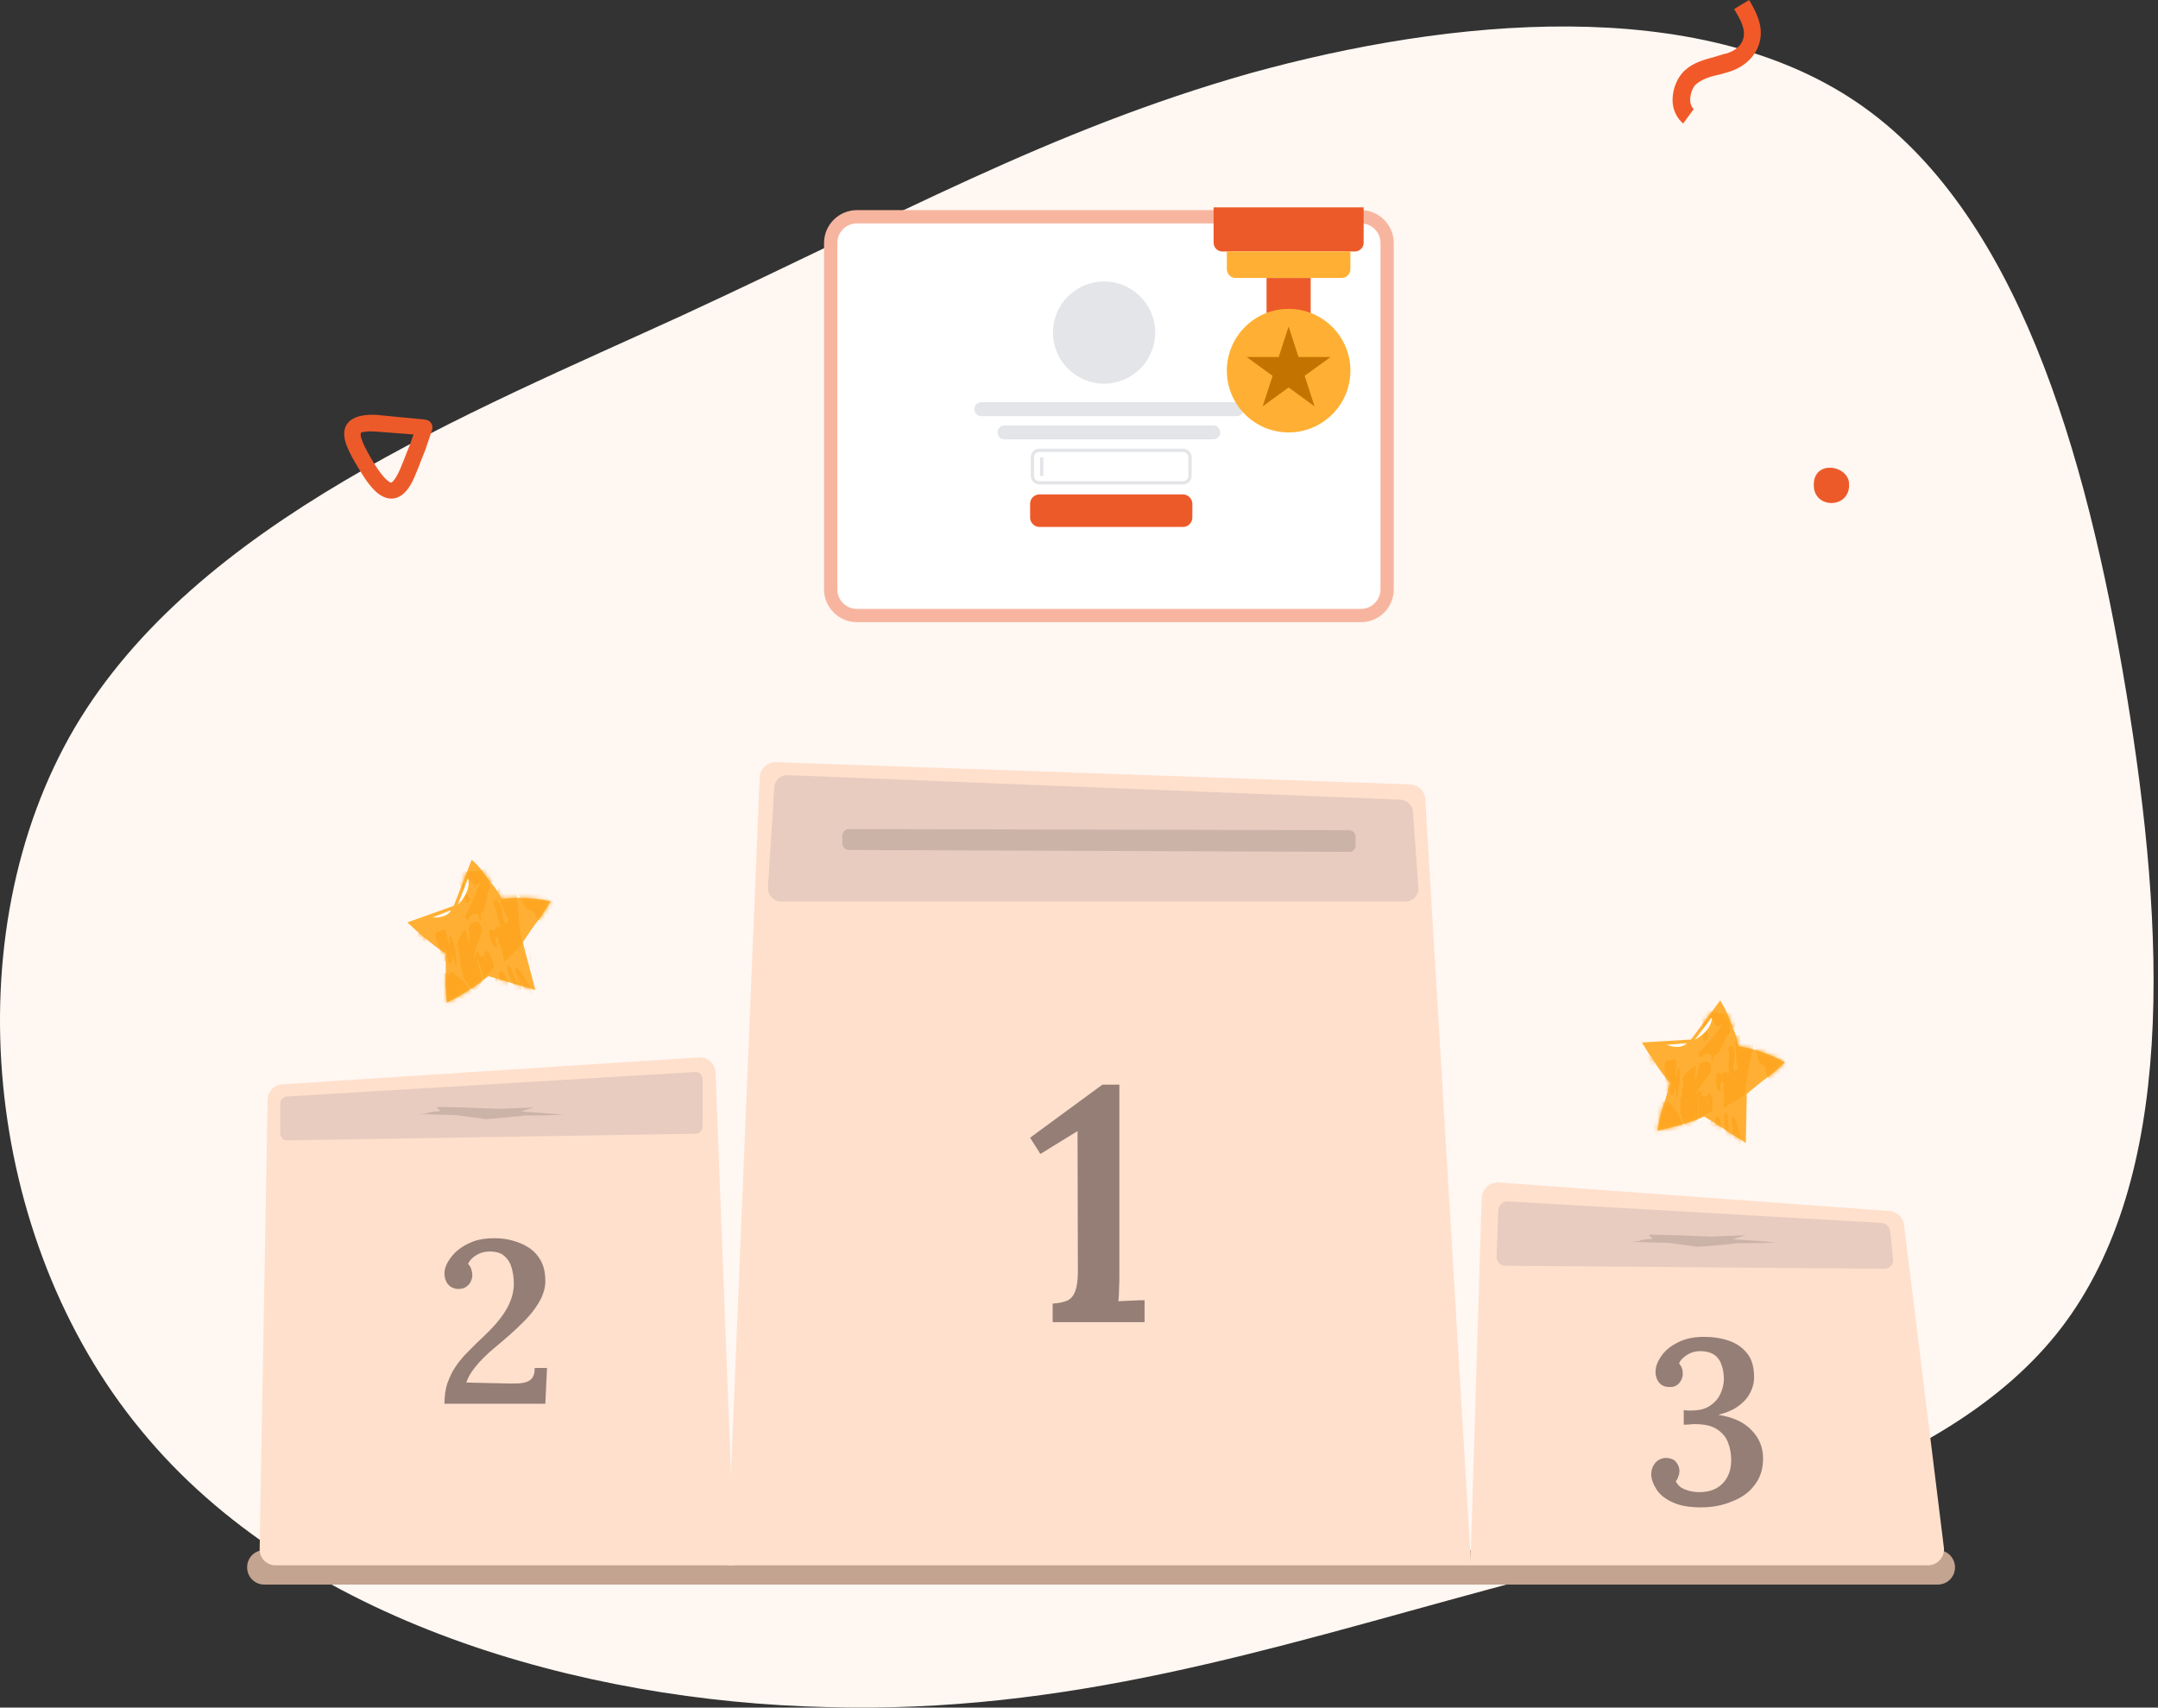 <svg xmlns="http://www.w3.org/2000/svg" width="489" height="387" viewBox="0 0 489 387" fill="none"><rect x="0" y="0" width="489" height="387" fill="#333333" stroke="none"/><path d="M283.316 16.59C328.721 4.027 384.703 -1.27 420.74 23.174C456.777 47.618 472.717 101.879 481.783 156.745C490.849 211.612 493.04 267.084 467.051 300.988C441.062 334.816 386.894 346.773 337.183 360.243C287.396 373.714 241.991 388.471 187.218 386.882C132.143 385.595 67.625 367.736 31.966 324.145C-3.769 280.933 -10.644 211.915 16.931 164.919C44.507 118.225 106.154 93.706 154.657 71.456C202.857 49.207 237.912 29.455 283.316 16.59Z" fill="#FFF7F2"></path><path d="M439.104 351.299H59.895C57.723 351.299 56 353.029 56 355.209C56 357.389 57.723 359.119 59.895 359.119H439.104C441.277 359.119 443 357.389 443 355.209C443 353.029 441.202 351.299 439.104 351.299Z" fill="#C3A490"></path><path d="M194.172 49.127H308.379C311.687 49.127 314.319 51.758 314.319 55.066V133.561C314.319 136.869 311.687 139.5 308.379 139.5H194.172C190.864 139.5 188.232 136.869 188.232 133.561V55.066C188.157 51.758 190.864 49.127 194.172 49.127Z" fill="white"></path><path d="M308.379 141.004H194.172C190.037 141.004 186.729 137.621 186.729 133.561V55.066C186.729 50.931 190.112 47.623 194.172 47.623H308.379C312.515 47.623 315.823 51.006 315.823 55.066V133.561C315.823 137.696 312.515 141.004 308.379 141.004ZM194.172 50.63C191.691 50.63 189.736 52.66 189.736 55.066V133.561C189.736 136.042 191.766 137.997 194.172 137.997H308.379C310.861 137.997 312.815 135.967 312.815 133.561V55.066C312.815 52.585 310.785 50.63 308.379 50.63H194.172Z" fill="#F7B59F"></path><path d="M268.081 109.802H235.525C234.473 109.802 233.57 108.9 233.57 107.847V103.636C233.57 102.584 234.473 101.682 235.525 101.682H268.081C269.133 101.682 270.036 102.584 270.036 103.636V107.847C270.036 108.975 269.133 109.802 268.081 109.802ZM235.525 102.434C234.848 102.434 234.322 102.96 234.322 103.636V107.847C234.322 108.524 234.848 109.05 235.525 109.05H268.081C268.757 109.05 269.284 108.524 269.284 107.847V103.636C269.284 102.96 268.757 102.434 268.081 102.434H235.525Z" fill="#E3E5E8"></path><path d="M236.426 103.636H235.674V107.847H236.426V103.636Z" fill="#E3E5E8"></path><path d="M235.525 112.057H268.081C269.208 112.057 270.186 113.035 270.186 114.163V117.32C270.186 118.448 269.208 119.426 268.081 119.426H235.525C234.397 119.426 233.42 118.448 233.42 117.32V114.163C233.42 113.035 234.322 112.057 235.525 112.057Z" fill="#ED5A29"></path><path d="M222.366 91.156H280.184C281.086 91.156 281.763 91.832 281.763 92.735C281.763 93.637 281.086 94.314 280.184 94.314H222.366C221.464 94.314 220.787 93.637 220.787 92.735C220.787 91.832 221.464 91.156 222.366 91.156Z" fill="#E3E5E8"></path><path d="M227.63 96.419H274.922C275.824 96.419 276.501 97.095 276.501 97.998C276.501 98.9 275.824 99.576 274.922 99.576H227.63C226.727 99.576 226.051 98.9 226.051 97.998C226.051 97.095 226.727 96.419 227.63 96.419Z" fill="#E3E5E8"></path><path d="M250.186 86.945C256.581 86.945 261.765 81.761 261.765 75.367C261.765 68.972 256.581 63.788 250.186 63.788C243.791 63.788 238.607 68.972 238.607 75.367C238.607 81.761 243.791 86.945 250.186 86.945Z" fill="#E3E5E8"></path><path d="M333.342 354.758H164.775L172.144 176.191C172.219 174.236 173.873 172.657 175.903 172.733L319.508 177.77C321.388 177.845 322.892 179.274 322.967 181.153L333.342 354.758Z" fill="#FFE0CC"></path><path d="M166.43 354.758H62.447C60.417 354.758 58.763 353.104 58.838 351.074L60.643 249.272C60.643 247.392 62.147 245.813 64.026 245.738L158.309 239.648C160.34 239.498 162.069 241.077 162.144 243.107L166.43 354.758Z" fill="#FFE0CC"></path><path d="M238.533 299.571V295.436C239.886 295.361 240.939 295.135 241.841 294.759C242.668 294.383 243.269 293.632 243.645 292.654C244.021 291.602 244.247 290.173 244.247 288.293L244.172 256.339L235.751 261.527L233.42 257.843L249.81 245.813H253.645V288.669C253.645 289.947 253.645 291.075 253.57 292.278C253.57 293.406 253.495 294.308 253.419 294.91C254.322 294.835 255.374 294.835 256.577 294.759C257.78 294.684 258.682 294.684 259.359 294.684V299.646H238.533V299.571Z" fill="#947E76"></path><path d="M100.717 318.142C100.717 316.338 100.942 314.684 101.469 313.255C101.995 311.827 102.672 310.473 103.499 309.346C104.326 308.143 105.303 307.09 106.356 306.037C107.408 304.985 108.461 303.932 109.589 302.88C112.07 300.549 113.799 298.444 114.852 296.564C115.904 294.684 116.431 292.805 116.431 290.925C116.431 289.722 116.28 288.594 115.98 287.466C115.679 286.339 115.153 285.436 114.325 284.685C113.498 283.933 112.371 283.632 110.867 283.632C109.814 283.632 108.762 283.933 107.935 284.459C107.032 284.985 106.431 285.662 106.055 286.414C106.431 286.79 106.656 287.241 106.807 287.692C106.957 288.143 107.032 288.594 107.032 288.97C107.032 289.346 106.957 289.797 106.732 290.324C106.506 290.85 106.205 291.226 105.679 291.602C105.228 291.978 104.551 292.128 103.724 292.128C102.747 292.053 101.995 291.677 101.469 291C100.942 290.323 100.717 289.496 100.717 288.594C100.717 287.767 100.942 286.94 101.469 286.038C101.995 285.136 102.672 284.233 103.649 283.406C104.626 282.579 105.829 281.903 107.183 281.376C108.611 280.85 110.19 280.625 111.995 280.625C113.423 280.625 114.777 280.775 116.13 281.151C117.483 281.527 118.761 282.053 119.889 282.805C121.017 283.557 121.919 284.534 122.596 285.812C123.273 287.091 123.573 288.594 123.573 290.399C123.573 291.301 123.423 292.203 123.047 293.181C122.746 294.158 122.145 295.211 121.318 296.414C120.491 297.617 119.363 298.895 117.934 300.248C116.506 301.677 114.701 303.256 112.446 305.135C110.341 306.864 108.762 308.443 107.634 309.872C106.506 311.3 105.905 312.503 105.679 313.33L115.679 313.556C116.731 313.556 117.709 313.556 118.536 313.406C119.363 313.255 120.04 312.954 120.491 312.428C120.942 311.902 121.167 311.15 121.167 310.022H123.949L123.573 318.142H100.717Z" fill="#947E76"></path><path d="M436.875 354.758H333.193L335.75 271.527C335.825 269.497 337.554 267.843 339.659 267.993L428.153 274.459C429.883 274.61 431.311 275.963 431.461 277.692L440.484 350.773C440.709 352.953 438.98 354.758 436.875 354.758Z" fill="#FFE0CC"></path><path d="M385.446 341.624C382.814 341.624 380.709 341.248 379.055 340.496C377.401 339.744 376.123 338.767 375.371 337.564C374.619 336.361 374.168 335.233 374.168 334.106C374.168 333.128 374.469 332.301 375.07 331.549C375.672 330.873 376.424 330.497 377.401 330.421C378.153 330.421 378.754 330.572 379.281 330.873C379.732 331.173 380.032 331.624 380.258 332.075C380.484 332.602 380.559 332.978 380.559 333.429C380.559 333.805 380.484 334.181 380.333 334.557C380.183 335.008 380.032 335.384 379.732 335.684C380.108 336.511 380.784 337.188 381.837 337.564C382.89 338.015 383.942 338.166 385.07 338.166C387.401 338.166 389.13 337.489 390.408 336.136C391.686 334.782 392.288 333.053 392.288 330.873C392.288 329.519 392.062 328.241 391.611 327.038C391.16 325.76 390.333 324.782 389.13 323.955C387.927 323.128 386.198 322.752 384.017 322.752C383.792 322.752 383.416 322.752 382.89 322.828C382.363 322.828 381.912 322.903 381.536 322.903V319.595C381.837 319.595 382.138 319.67 382.438 319.67C382.739 319.67 382.965 319.67 383.265 319.67C384.92 319.67 386.273 319.369 387.326 318.692C388.378 318.016 389.205 317.189 389.731 316.136C390.258 315.083 390.559 313.956 390.634 312.828C390.634 311.55 390.483 310.347 390.107 309.369C389.807 308.392 389.205 307.565 388.453 307.039C387.626 306.512 386.574 306.212 385.295 306.212C384.168 306.212 383.115 306.512 382.213 307.114C381.311 307.715 380.709 308.317 380.484 308.993C380.784 309.369 381.01 309.745 381.16 310.196C381.311 310.647 381.311 311.023 381.311 311.399C381.311 311.775 381.235 312.226 381.01 312.678C380.784 313.129 380.484 313.58 380.032 313.88C379.581 314.256 378.905 314.407 378.153 314.332C377.175 314.332 376.424 313.956 375.897 313.279C375.371 312.602 375.145 311.85 375.145 310.873C375.145 309.82 375.521 308.693 376.348 307.49C377.175 306.212 378.378 305.159 380.032 304.332C381.687 303.43 383.717 302.979 386.123 302.979C388.228 302.979 390.107 303.279 391.837 303.881C393.566 304.482 394.919 305.46 395.972 306.813C397.025 308.166 397.476 309.971 397.476 312.226C397.476 313.204 397.25 314.256 396.724 315.384C396.197 316.512 395.37 317.565 394.167 318.467C392.964 319.444 391.386 320.121 389.356 320.647C392.739 321.174 395.295 322.376 396.949 324.181C398.679 325.985 399.506 328.091 399.506 330.497C399.506 332.903 398.904 334.857 397.626 336.511C396.423 338.166 394.769 339.369 392.664 340.196C390.408 341.173 388.077 341.624 385.446 341.624Z" fill="#947E76"></path><path d="M318.455 204.311H177.03C175.301 204.311 173.947 202.882 174.023 201.153L175.451 178.447C175.526 176.793 176.955 175.59 178.534 175.665L317.327 181.228C318.831 181.304 320.109 182.507 320.184 184.01L321.387 201.153C321.537 202.882 320.184 204.311 318.455 204.311Z" fill="#E8CCBF"></path><path d="M305.672 193.063L192.367 192.634C191.54 192.634 190.863 191.957 190.863 191.13V189.401C190.863 188.574 191.54 187.897 192.367 187.897L305.672 188.146C306.499 188.146 307.176 188.822 307.176 189.649V191.559C307.251 192.386 306.575 193.138 305.672 193.063Z" fill="#CCB3A8"></path><path fill-rule="evenodd" clip-rule="evenodd" d="M389.808 226.716C390.786 228.445 391.011 228.671 391.763 230.701C391.914 231.077 392.665 232.956 392.891 233.408C393.417 234.611 393.643 235.814 393.944 237.092C397.628 237.693 401.161 238.896 404.47 240.776C404.47 240.776 402.44 242.656 401.537 243.407C400.635 244.084 399.733 244.686 398.831 245.437C397.853 246.189 395.823 247.919 395.823 247.919L395.598 259.046L386.199 253.031C382.515 254.61 378.982 255.512 375.523 256.264C375.523 256.264 376.049 253.407 376.425 252.129C376.726 250.926 377.252 249.648 377.553 248.52C377.854 247.467 378.38 245.437 378.38 245.437C375.974 242.505 373.944 239.423 372.064 236.265L383.192 235.588L389.808 226.716Z" fill="#FFB034"></path><mask id="mask0_5735_30588" style="mask-type:alpha" maskUnits="userSpaceOnUse" x="372" y="226" width="33" height="34"><path fill-rule="evenodd" clip-rule="evenodd" d="M389.808 226.716C390.786 228.445 391.011 228.671 391.763 230.701C391.914 231.077 392.665 232.956 392.891 233.408C393.417 234.611 393.643 235.814 393.944 237.092C397.628 237.693 401.161 238.896 404.47 240.776C404.47 240.776 402.44 242.656 401.537 243.407C400.635 244.084 399.733 244.686 398.831 245.437C397.853 246.189 395.823 247.919 395.823 247.919L395.598 259.046L386.199 253.031C382.515 254.61 378.982 255.512 375.523 256.264C375.523 256.264 376.049 253.407 376.425 252.129C376.726 250.926 377.252 249.648 377.553 248.52C377.854 247.467 378.38 245.437 378.38 245.437C375.974 242.505 373.944 239.423 372.064 236.265L383.192 235.588L389.808 226.716Z" fill="#FFB034"></path></mask><g mask="url(#mask0_5735_30588)"><path d="M390.559 251.001C390.408 250.174 390.709 249.347 390.709 248.52C390.709 247.618 390.333 246.716 390.634 245.813C390.709 245.588 390.408 245.287 390.183 244.911C389.957 245.588 389.732 246.114 389.882 246.716C389.957 246.941 389.957 247.091 389.807 247.167C389.581 247.317 389.431 247.091 389.28 246.941C388.905 246.565 388.98 245.964 388.905 245.513C388.829 244.986 388.905 244.46 388.905 243.934C388.905 243.633 388.905 243.257 389.205 243.107C389.581 242.956 389.732 243.257 389.957 243.407C390.032 243.483 390.107 243.558 390.183 243.633C390.784 242.58 390.935 242.58 391.686 243.407C391.837 242.655 391.762 241.904 391.686 241.227C391.611 240.099 392.138 239.047 391.611 237.919C391.461 237.618 391.762 237.167 392.138 237.017C392.589 236.866 392.739 237.167 392.814 237.468C393.115 238.295 393.19 239.197 392.965 240.099C392.814 240.776 392.664 241.453 392.814 242.129C392.889 242.355 392.664 242.881 393.19 242.655C393.491 242.505 393.867 242.58 393.716 241.904C393.341 239.874 393.265 237.768 393.19 235.663C393.19 235.062 393.341 234.31 394.243 234.611C394.543 234.686 394.844 234.385 395.145 234.31C396.047 233.859 396.874 234.31 397.701 234.46C397.626 236.039 397.175 237.468 396.874 239.047C396.348 241.979 395.596 244.836 395.446 247.843C395.446 247.994 395.446 248.219 395.22 248.294C393.716 249.121 392.213 250.249 390.559 251.001Z" fill="#FEA621"></path><path d="M385.597 247.091V247.167C385.447 248.445 385.447 248.445 386.499 248.445C386.574 248.821 386.574 249.197 386.725 249.497C386.875 249.723 387.026 250.024 386.8 250.174C386.499 250.4 386.349 250.099 386.123 249.873C385.898 249.648 385.672 249.347 385.447 249.122C385.296 248.971 385.146 248.821 384.92 248.971C384.77 249.046 384.77 249.272 384.77 249.497C384.77 250.55 384.77 251.527 384.77 252.58C384.77 253.031 384.695 253.407 384.62 253.783L382.815 255.587C382.364 255.287 381.838 255.136 381.612 254.61C381.311 253.708 381.011 252.881 380.635 252.054C380.86 251.076 380.785 250.099 380.785 249.197C381.011 249.046 381.086 248.746 381.086 248.52C381.086 246.941 381.687 245.362 381.612 243.783C382.214 242.881 383.116 242.28 383.943 241.603C384.018 241.528 384.093 241.603 384.168 241.678C384.469 242.58 383.943 243.483 384.093 244.535C384.77 243.633 384.62 242.58 384.92 241.603C385.146 241.001 385.522 240.701 386.123 240.625C387.251 240.4 387.777 240.926 387.702 242.129C387.702 242.28 387.627 242.505 387.627 242.656C387.552 243.107 387.326 243.407 387.101 243.708C385.973 245.212 384.92 246.716 384.093 248.37C384.62 247.994 384.92 247.242 385.597 247.091Z" fill="#FEA621"></path><path d="M387.852 240.701C387.852 240.625 387.777 240.475 387.777 240.4C387.852 239.723 388.002 239.046 387.251 238.821C386.574 238.595 385.822 238.971 385.446 239.648C385.145 239.648 384.995 239.422 384.845 239.122C384.845 238.671 385.145 238.52 385.371 238.219C386.95 236.49 388.454 234.61 389.882 232.731C390.032 232.58 390.108 232.43 390.108 232.205C389.656 232.129 389.431 232.731 388.98 232.656C388.754 232.505 388.679 232.28 388.604 232.054C388.529 231.829 388.529 231.678 388.378 231.453C388.078 231.002 387.777 230.475 387.251 230.626C386.649 230.776 386.724 231.453 386.799 231.904C386.875 232.956 386.649 234.084 387.025 235.062C386.875 235.513 386.649 235.889 386.198 236.039C385.897 235.889 385.972 235.513 385.972 235.287C385.972 234.385 385.897 233.408 385.897 232.505C385.897 231.829 385.672 231.227 385.371 230.626C385.296 230.475 385.371 230.25 385.221 229.949C384.845 230.325 384.469 230.55 384.018 230.325C383.717 230.175 383.491 230.024 383.642 229.573C384.093 229.272 384.544 228.972 384.995 228.596C385.371 228.295 385.747 228.52 386.048 228.596C387.626 229.197 389.205 229.648 390.859 229.799C391.085 230.024 391.085 230.325 391.01 230.626C390.859 231.979 390.709 233.408 391.085 234.761C391.16 234.911 391.085 235.137 391.01 235.287C390.634 236.64 389.957 237.843 389.13 238.896C388.378 239.046 388.153 239.573 388.153 240.325C388.153 240.475 388.078 240.625 387.852 240.701Z" fill="#FEA621"></path><path d="M372.665 243.482C372.891 242.655 373.116 241.828 372.815 241.001C372.665 240.4 373.041 239.949 373.342 239.498C373.417 239.347 373.642 239.197 373.793 239.422C374.244 240.024 374.996 240.475 374.77 241.528C374.695 241.979 374.695 242.355 374.62 242.806C374.545 243.482 374.244 243.934 373.342 243.633C373.718 244.009 373.642 244.61 374.244 244.309C374.469 244.234 374.695 244.46 374.62 244.685C374.469 245.137 374.695 245.663 374.319 246.039C373.793 245.588 373.191 245.137 372.665 244.761C372.59 244.309 372.515 243.934 372.665 243.482Z" fill="#FEA621"></path><path d="M380.71 243.182C380.86 244.911 380.258 246.565 380.108 248.219C380.108 248.445 380.033 248.746 379.657 248.746C379.807 248.069 379.882 247.392 379.582 246.565C379.281 247.242 379.356 247.918 378.755 248.294C378.078 247.242 378.755 245.964 378.529 244.761C378.153 245.437 378.379 246.039 378.153 246.64C378.078 246.941 378.003 247.242 377.627 247.242C377.326 247.242 377.176 246.941 377.176 246.64C377.176 246.189 377.176 245.663 377.251 245.212C377.477 243.934 377.176 242.731 377.176 241.452C377.176 240.55 377.702 240.099 378.454 240.325C378.604 240.4 378.755 240.25 378.905 240.174C379.582 239.874 379.958 240.174 379.882 240.926C379.807 241.979 379.807 243.031 379.657 244.084C380.108 243.708 380.033 243.182 380.033 242.655C380.033 242.43 380.033 242.129 380.258 242.054C380.484 241.979 380.559 242.28 380.71 242.43C380.86 242.655 380.559 242.956 380.71 243.182Z" fill="#FEA621"></path><path d="M391.688 244.685C391.988 245.061 391.688 245.663 392.289 245.813C392.515 245.888 392.364 246.415 392.214 246.565C392.064 246.715 391.688 246.565 391.612 246.339C391.537 245.813 391.161 245.287 391.688 244.685Z" fill="#FEA621"></path><path d="M381.461 249.497C381.16 249.347 380.784 249.422 380.859 248.971C380.859 248.67 381.01 248.52 381.31 248.52C381.762 248.52 381.762 247.994 381.762 247.693C381.762 246.715 381.686 245.738 381.386 244.761C381.31 244.535 381.085 244.309 381.386 244.159C381.686 244.009 382.138 244.234 382.138 244.46C382.138 245.512 382.664 246.49 382.138 247.618C381.987 247.994 381.987 248.52 381.987 248.971C381.912 249.497 381.837 249.723 381.461 249.497Z" fill="#FEA621"></path><path d="M390.934 235.287C391.16 234.686 390.784 234.159 390.709 233.558C390.634 232.28 390.859 231.001 390.859 229.723C392.288 229.573 393.716 229.498 395.069 229.347C395.445 229.347 395.821 229.197 396.197 229.122C396.573 229.874 396.348 231.528 395.671 232.43C395.671 231.603 394.994 231.753 394.618 231.453C394.318 231.227 394.318 231.603 394.242 231.829C394.092 232.129 394.092 232.58 393.566 232.204C393.265 231.979 393.34 232.28 393.265 232.43C393.039 232.806 392.889 233.257 392.363 232.806C392.062 232.505 391.987 232.806 392.062 233.107C392.137 233.633 391.987 234.159 391.611 234.61C391.16 234.46 391.385 235.287 390.934 235.287Z" fill="#FEA621"></path><path d="M384.921 253.633C384.921 252.054 384.846 250.475 384.846 248.896C384.846 248.745 384.846 248.52 385.071 248.52C385.297 248.52 385.522 248.52 385.673 248.745C386.124 249.197 386.5 249.648 387.026 250.174C387.101 249.422 386.124 249.046 386.801 248.37C387.026 247.618 387.252 247.618 387.703 248.144C388.154 248.67 388.079 249.422 388.079 250.024C388.079 250.7 388.079 251.377 387.853 252.054C386.801 252.354 385.823 252.806 384.921 253.633Z" fill="#FEA621"></path><path fill-rule="evenodd" clip-rule="evenodd" d="M398.002 228.295C398.979 227.543 401.46 226.415 401.536 226.49C401.761 226.566 401.836 231.377 401.761 232.505C401.761 234.385 401.911 237.016 402.889 238.595C403.941 240.325 406.874 242.731 407.776 243.633C408.528 244.385 404.167 244.986 403.34 245.512C402.738 245.888 402.212 245.061 401.611 245.437C401.535 245.512 400.257 244.009 400.257 243.182C400.107 240.475 398.979 242.43 398.302 239.723C398.077 238.896 397.701 236.039 397.175 235.513C396.423 234.761 396.949 232.656 396.724 231.377C396.498 230.175 396.047 229.047 397.325 229.047" fill="#FEA621"></path><path d="M381.236 254.835C381.161 255.136 382.214 255.136 381.311 255.587C381.161 255.663 381.387 255.888 381.537 255.963C382.138 256.339 381.612 256.414 381.387 256.565C381.612 257.091 381.462 257.542 381.161 257.918C380.635 258.595 379.958 259.196 379.056 259.271C378.454 259.422 377.853 259.121 377.251 259.121C375.973 259.422 374.996 258.745 373.943 258.219C373.567 257.993 372.966 257.918 372.815 257.392C372.59 257.166 372.364 257.016 372.214 256.64C371.988 255.813 371.462 255.663 370.71 255.963C368.605 254.46 366.424 253.106 364.394 251.527C364.62 250.851 365.222 250.324 365.522 249.723C365.748 249.347 365.898 249.046 365.748 248.595C365.522 247.843 365.748 247.317 366.425 246.941C366.951 246.64 367.327 246.114 367.552 245.437C367.703 245.061 367.778 244.685 367.477 244.46C367.101 244.159 366.8 244.46 366.575 244.685C366.274 244.986 366.049 245.362 365.823 245.738C365.597 246.189 365.222 246.49 364.846 246.715C364.695 246.791 364.47 246.941 364.319 246.791C364.169 246.64 364.244 246.415 364.244 246.189C364.394 245.813 364.62 245.512 364.921 245.212C365.146 244.986 365.597 244.836 365.522 244.61C365.372 244.159 365.222 243.633 364.77 243.407C364.47 243.257 364.244 243.106 364.094 242.731C364.019 242.505 363.868 242.355 364.094 242.129C364.169 242.129 364.169 242.054 364.244 242.054C364.996 242.129 365.447 242.054 366.199 241.528C366.274 241.452 366.424 241.452 366.5 241.528C366.575 241.603 366.65 241.753 366.725 241.828C366.876 242.129 366.65 242.355 366.5 242.58C366.424 242.806 366.274 243.031 366.5 243.257C366.725 243.482 366.951 243.332 367.176 243.182C367.477 242.956 367.778 242.655 368.079 242.505C370.409 243.934 372.74 245.362 374.845 247.167C375.071 247.392 375.296 247.618 375.522 247.768C375.672 248.294 375.221 248.52 374.996 248.821C374.996 248.896 374.996 248.821 375.071 248.745C375.372 248.445 375.748 247.994 376.199 248.37C376.575 248.745 376.274 249.197 376.048 249.648C375.597 250.4 375.071 251.001 374.469 251.753C375.071 251.151 375.522 250.475 376.123 250.024C376.424 249.798 376.8 249.422 377.176 249.798C377.552 250.174 377.326 250.625 377.026 251.001C376.951 251.151 376.875 251.227 376.8 251.302C377.101 251.001 377.251 250.55 377.627 250.174C377.778 250.024 377.853 249.648 378.229 249.798C379.582 251.377 380.785 252.881 381.236 254.835Z" fill="#FEA621"></path><path d="M391.236 252.129C391.687 252.73 391.461 253.557 391.611 254.234C391.687 254.836 391.762 255.362 391.762 255.963C391.762 256.565 392.213 256.64 392.514 256.64C392.965 256.565 392.664 256.114 392.664 255.888C392.589 255.287 392.438 254.61 392.288 254.009C392.213 253.708 392.213 253.332 392.589 253.182C393.04 253.031 393.115 253.407 393.266 253.708C393.867 255.362 394.318 257.091 394.544 258.896C394.619 259.422 394.694 259.948 394.694 260.475C394.694 260.85 394.544 261.076 394.168 260.85C393.566 260.475 393.115 260.099 393.115 259.272C393.115 258.67 392.965 257.993 392.664 257.242C392.514 258.144 392.514 258.745 392.589 259.422C392.589 259.647 392.664 259.873 392.438 260.023C392.213 260.174 392.063 259.948 391.912 259.873C391.611 259.647 391.311 259.422 391.311 258.971C391.236 257.091 390.709 255.362 390.634 253.482C390.634 253.182 390.559 252.806 390.709 252.505C390.935 252.204 391.085 252.129 391.236 252.129Z" fill="#FEA621"></path><path d="M388.979 252.956C389.43 252.956 389.656 253.407 389.806 253.783C390.032 254.986 390.032 256.189 389.806 257.467C389.806 257.542 389.731 257.617 389.656 257.693C389.355 257.993 387.851 257.392 387.776 256.941C387.701 256.189 387.551 255.512 387.475 254.76C387.4 254.46 387.4 254.234 387.701 254.159C388.002 254.008 388.077 254.309 388.152 254.535C388.227 254.685 388.227 254.835 388.453 254.76C388.603 254.685 388.678 254.535 388.603 254.384C388.528 253.933 388.754 253.482 388.754 253.031C388.829 253.031 388.904 252.956 388.979 252.956Z" fill="#FEA621"></path><path d="M400.558 260.174C400.483 259.948 400.483 259.723 400.558 259.422C401.461 257.392 400.859 255.362 400.784 253.332C399.807 252.505 400.107 251.152 399.656 250.099C399.506 249.648 399.28 249.197 398.754 249.122C398.829 249.046 398.979 248.971 399.055 248.971C399.656 249.046 400.182 249.347 400.784 248.52C401.009 248.219 401.385 248.896 401.461 249.272C401.686 250.324 401.837 251.377 401.837 252.43C401.31 252.806 401.16 253.332 401.235 253.933C401.385 254.986 401.385 256.114 401.686 257.091C401.837 257.618 402.137 258.144 402.513 258.595C402.889 258.219 402.814 257.768 402.889 257.392C402.889 257.166 402.814 256.941 403.04 256.79C403.34 256.64 403.415 256.941 403.566 257.091C404.092 257.618 404.468 258.144 404.242 258.971C403.115 259.572 401.837 259.948 400.558 260.174Z" fill="#FEA621"></path><path d="M398.078 261.151C397.702 260.098 397.777 258.971 397.627 257.918C397.326 256.114 396.725 254.384 396.424 252.58C396.349 252.279 396.349 251.978 396.273 251.678C396.649 251.527 396.424 250.625 397.1 250.775C397.702 250.926 397.627 251.602 397.702 252.054C398.303 254.535 398.83 257.016 398.905 259.572C398.905 259.948 399.055 260.324 399.206 260.7C398.83 260.926 398.454 261.076 398.078 261.151Z" fill="#FEA621"></path><path fill-rule="evenodd" clip-rule="evenodd" d="M387.927 230.551L384.018 235.663C384.018 235.663 387.852 233.784 387.927 230.551Z" fill="white"></path><path fill-rule="evenodd" clip-rule="evenodd" d="M382.214 236.415L377.703 236.791C377.703 236.791 380.711 238.069 382.214 236.415Z" fill="white"></path></g><path fill-rule="evenodd" clip-rule="evenodd" d="M106.883 194.837C108.311 196.191 108.612 196.416 109.815 198.145C110.041 198.446 111.319 200.1 111.62 200.476C112.447 201.454 113.048 202.581 113.65 203.709C117.334 203.258 121.093 203.484 124.777 204.311C124.777 204.311 123.349 206.641 122.672 207.619C122.071 208.521 121.319 209.348 120.642 210.325C119.965 211.303 118.462 213.558 118.462 213.558L121.319 224.385L110.642 221.227C107.56 223.784 104.402 225.663 101.244 227.242C101.244 227.242 101.018 224.385 100.943 223.032C100.943 221.754 101.018 220.4 101.018 219.273C101.018 218.22 100.943 216.115 100.943 216.115C97.861 214.01 95.004 211.604 92.297 209.047L102.823 205.288L106.883 194.837Z" fill="#FFB034"></path><mask id="mask1_5735_30588" style="mask-type:alpha" maskUnits="userSpaceOnUse" x="92" y="194" width="33" height="34"><path fill-rule="evenodd" clip-rule="evenodd" d="M106.883 194.837C108.311 196.191 108.612 196.416 109.815 198.145C110.041 198.446 111.319 200.1 111.62 200.476C112.447 201.454 113.048 202.581 113.65 203.709C117.334 203.258 121.093 203.484 124.777 204.311C124.777 204.311 123.349 206.641 122.672 207.619C122.071 208.521 121.319 209.348 120.642 210.325C119.965 211.303 118.462 213.558 118.462 213.558L121.319 224.385L110.642 221.227C107.56 223.784 104.402 225.663 101.244 227.242C101.244 227.242 101.018 224.385 100.943 223.032C100.943 221.754 101.018 220.4 101.018 219.273C101.018 218.22 100.943 216.115 100.943 216.115C97.861 214.01 95.004 211.604 92.297 209.047L102.823 205.288L106.883 194.837Z" fill="#FFB034"></path></mask><g mask="url(#mask1_5735_30588)"><path d="M114.325 217.919C113.949 217.167 114.024 216.34 113.798 215.513C113.573 214.611 112.896 213.934 112.971 212.957C112.971 212.731 112.595 212.506 112.295 212.205C112.22 212.957 112.144 213.483 112.52 214.01C112.595 214.16 112.746 214.31 112.595 214.536C112.37 214.761 112.22 214.611 112.069 214.461C111.618 214.16 111.468 213.634 111.317 213.182C111.092 212.731 111.017 212.205 110.866 211.679C110.791 211.378 110.716 211.077 110.941 210.777C111.242 210.476 111.468 210.777 111.768 210.852C111.844 210.927 111.994 210.927 112.069 211.002C112.37 209.874 112.52 209.799 113.423 210.325C113.347 209.574 113.047 208.897 112.821 208.22C112.445 207.168 112.595 205.965 111.844 205.062C111.618 204.762 111.768 204.311 112.069 204.085C112.445 203.784 112.671 204.085 112.896 204.386C113.423 205.062 113.723 205.965 113.798 206.867C113.874 207.544 113.874 208.22 114.25 208.822C114.4 209.047 114.325 209.574 114.776 209.198C115.077 208.972 115.377 208.897 115.077 208.295C114.099 206.491 113.498 204.461 112.821 202.506C112.595 201.905 112.595 201.153 113.573 201.228C113.874 201.228 114.099 200.852 114.325 200.702C115.077 200.025 115.979 200.25 116.806 200.175C117.107 201.679 117.107 203.258 117.257 204.762C117.558 207.694 117.633 210.701 118.385 213.634C118.46 213.784 118.535 214.01 118.31 214.16C116.806 215.212 115.753 216.791 114.325 217.919Z" fill="#FEA621"></path><path d="M108.46 215.589V215.664C108.611 216.942 108.611 216.942 109.663 216.641C109.814 216.942 109.889 217.318 110.19 217.619C110.34 217.769 110.641 217.994 110.415 218.295C110.19 218.596 109.889 218.37 109.663 218.22C109.363 218.07 109.062 217.844 108.761 217.694C108.611 217.619 108.385 217.468 108.235 217.694C108.084 217.844 108.235 218.07 108.235 218.22C108.536 219.197 108.836 220.175 109.062 221.152C109.137 221.528 109.212 221.979 109.287 222.355L108.084 224.536C107.558 224.385 107.032 224.385 106.656 223.934C106.13 223.182 105.603 222.43 105.002 221.754C104.927 220.776 104.626 219.874 104.325 218.972C104.475 218.746 104.475 218.446 104.4 218.22C103.949 216.641 104.1 215.062 103.648 213.483C103.949 212.431 104.701 211.604 105.227 210.701C105.303 210.626 105.378 210.701 105.453 210.701C105.979 211.453 105.754 212.506 106.205 213.408C106.656 212.356 106.13 211.378 106.205 210.401C106.28 209.799 106.581 209.423 107.107 209.123C108.084 208.596 108.836 208.972 109.062 210.175C109.137 210.326 109.137 210.551 109.137 210.701C109.212 211.153 109.062 211.529 108.911 211.904C108.235 213.634 107.633 215.438 107.333 217.167C107.784 216.716 107.784 215.889 108.46 215.589Z" fill="#FEA621"></path><path d="M108.836 208.822C108.761 208.746 108.686 208.596 108.686 208.521C108.61 207.844 108.535 207.167 107.708 207.092C107.032 207.017 106.355 207.619 106.204 208.446C105.904 208.521 105.678 208.37 105.453 208.145C105.302 207.769 105.528 207.468 105.678 207.167C106.731 205.062 107.633 202.882 108.535 200.626C108.61 200.476 108.686 200.25 108.61 200.025C108.159 200.025 108.084 200.701 107.633 200.777C107.332 200.701 107.257 200.476 107.107 200.25C107.032 200.1 106.881 199.874 106.731 199.724C106.355 199.348 105.904 198.972 105.453 199.198C104.926 199.499 105.227 200.1 105.302 200.551C105.603 201.604 105.753 202.656 106.43 203.559C106.43 204.01 106.28 204.461 105.904 204.686C105.528 204.611 105.528 204.235 105.453 204.01C105.152 203.107 104.851 202.205 104.626 201.303C104.4 200.626 104.024 200.1 103.648 199.574C103.498 199.423 103.498 199.198 103.272 198.972C103.047 199.423 102.746 199.724 102.22 199.649C101.919 199.574 101.618 199.499 101.693 199.047C102.069 198.596 102.445 198.22 102.746 197.694C103.047 197.243 103.423 197.393 103.799 197.468C105.453 197.619 107.107 197.619 108.761 197.243C108.986 197.393 109.137 197.694 109.137 197.995C109.437 199.348 109.663 200.701 110.34 201.904C110.415 202.055 110.415 202.205 110.415 202.431C110.415 203.859 110.114 205.137 109.588 206.416C108.911 206.792 108.836 207.318 108.986 208.07C109.062 208.446 109.062 208.671 108.836 208.822Z" fill="#FEA621"></path><path d="M95.005 215.664C94.93 214.837 94.93 214.009 94.478 213.258C94.103 212.731 94.403 212.205 94.554 211.679C94.554 211.528 94.779 211.303 95.005 211.453C95.606 211.979 96.508 212.13 96.508 213.182C96.508 213.634 96.659 214.009 96.734 214.461C96.884 215.137 96.734 215.664 95.757 215.588C96.208 215.814 96.358 216.415 96.884 215.964C97.11 215.814 97.335 216.039 97.335 216.265C97.335 216.716 97.636 217.167 97.411 217.694C96.734 217.468 96.057 217.167 95.456 216.942C95.155 216.491 95.005 216.115 95.005 215.664Z" fill="#FEA621"></path><path d="M102.671 213.182C103.272 214.837 103.197 216.566 103.498 218.22C103.573 218.445 103.573 218.746 103.197 218.821C103.122 218.145 102.972 217.468 102.445 216.716C102.295 217.393 102.596 218.07 102.145 218.596C101.242 217.769 101.468 216.415 100.942 215.288C100.716 216.04 101.167 216.566 101.167 217.167C101.167 217.468 101.167 217.769 100.791 217.844C100.491 217.919 100.265 217.694 100.19 217.393C100.039 216.942 99.889 216.491 99.814 216.04C99.663 214.761 99.062 213.709 98.686 212.506C98.46 211.679 98.837 211.077 99.588 211.077C99.814 211.077 99.889 210.927 99.964 210.852C100.566 210.401 100.942 210.551 101.092 211.303C101.318 212.355 101.618 213.333 101.769 214.385C102.069 213.859 101.844 213.408 101.769 212.957C101.694 212.731 101.618 212.431 101.844 212.28C102.069 212.13 102.145 212.431 102.37 212.506C102.671 212.656 102.445 212.957 102.671 213.182Z" fill="#FEA621"></path><path d="M113.648 211.528C114.024 211.754 113.949 212.431 114.55 212.431C114.776 212.431 114.776 212.957 114.701 213.182C114.55 213.408 114.174 213.333 114.099 213.182C113.874 212.656 113.272 212.28 113.648 211.528Z" fill="#FEA621"></path><path d="M105.153 219.047C104.777 218.972 104.476 219.197 104.401 218.746C104.326 218.445 104.401 218.295 104.702 218.145C105.153 217.994 105.003 217.543 104.928 217.242C104.627 216.265 104.326 215.363 103.725 214.536C103.574 214.385 103.274 214.16 103.499 214.009C103.725 213.784 104.176 213.859 104.251 214.085C104.552 215.062 105.304 215.889 105.153 217.092C105.078 217.543 105.228 217.994 105.379 218.445C105.529 218.897 105.529 219.122 105.153 219.047Z" fill="#FEA621"></path><path d="M110.264 202.732C110.264 202.055 109.813 201.679 109.588 201.153C109.137 199.95 108.986 198.671 108.686 197.393C110.039 196.867 111.317 196.416 112.67 195.89C113.046 195.739 113.347 195.514 113.648 195.363C114.249 195.965 114.475 197.694 114.024 198.671C113.798 197.844 113.197 198.22 112.746 197.995C112.445 197.844 112.52 198.22 112.52 198.446C112.52 198.822 112.595 199.198 111.994 198.972C111.618 198.822 111.768 199.123 111.768 199.273C111.693 199.724 111.618 200.175 111.016 199.874C110.64 199.724 110.64 200.025 110.791 200.25C111.016 200.777 111.016 201.303 110.791 201.754C110.34 201.904 110.716 202.656 110.264 202.732Z" fill="#FEA621"></path><path d="M109.665 221.979C109.214 220.476 108.763 218.972 108.237 217.393C108.162 217.243 108.162 217.017 108.312 216.942C108.538 216.867 108.763 216.867 108.914 216.942C109.44 217.243 109.966 217.543 110.568 217.919C110.417 217.167 109.365 217.092 109.816 216.19C109.816 215.438 110.041 215.363 110.568 215.739C111.169 216.115 111.244 216.867 111.47 217.393C111.695 218.07 111.846 218.746 111.846 219.423C111.019 220.25 110.267 221.002 109.665 221.979Z" fill="#FEA621"></path><path fill-rule="evenodd" clip-rule="evenodd" d="M115.154 194.085C115.83 193.108 117.936 191.303 118.086 191.378C118.311 191.378 119.74 195.965 120.041 197.093C120.492 198.897 121.469 201.378 122.823 202.656C124.326 204.085 127.785 205.513 128.913 206.115C129.815 206.641 125.83 208.371 125.153 209.198C124.702 209.724 123.95 209.047 123.499 209.574C123.424 209.649 121.845 208.596 121.544 207.844C120.642 205.213 120.116 207.468 118.763 205.062C118.387 204.386 117.184 201.679 116.507 201.303C115.605 200.777 115.53 198.596 115.003 197.469C114.477 196.341 113.725 195.439 114.928 195.063" fill="#FEA621"></path><path d="M106.43 224.235C106.43 224.536 107.407 224.235 106.731 224.912C106.58 225.062 106.881 225.212 107.031 225.212C107.708 225.438 107.257 225.663 107.031 225.814C107.407 226.265 107.407 226.791 107.182 227.242C106.806 228.069 106.43 228.821 105.528 229.122C105.001 229.498 104.325 229.272 103.798 229.423C102.671 230.024 101.543 229.648 100.415 229.498C99.964 229.423 99.438 229.498 99.062 229.047C98.761 228.896 98.535 228.821 98.31 228.52C97.859 227.769 97.257 227.769 96.656 228.295C94.25 227.468 91.694 226.791 89.363 225.739C89.438 224.987 89.814 224.385 89.964 223.633C90.039 223.182 90.115 222.882 89.889 222.506C89.438 221.829 89.513 221.303 90.039 220.701C90.49 220.25 90.716 219.649 90.716 218.972C90.716 218.596 90.716 218.22 90.34 217.994C89.964 217.844 89.739 218.145 89.513 218.446C89.287 218.821 89.137 219.197 89.062 219.649C88.987 220.175 88.686 220.551 88.385 220.927C88.235 221.077 88.085 221.227 87.859 221.152C87.633 221.002 87.633 220.776 87.633 220.551C87.633 220.1 87.859 219.799 88.009 219.423C88.16 219.122 88.536 218.897 88.385 218.671C88.16 218.295 87.859 217.844 87.333 217.769C87.032 217.694 86.731 217.619 86.506 217.318C86.355 217.167 86.205 217.017 86.355 216.716C86.43 216.641 86.43 216.641 86.506 216.641C87.257 216.491 87.633 216.265 88.235 215.589C88.31 215.513 88.46 215.438 88.536 215.513C88.611 215.589 88.761 215.664 88.836 215.739C89.062 215.964 88.912 216.265 88.836 216.491C88.836 216.716 88.761 217.017 88.987 217.167C89.287 217.318 89.438 217.167 89.663 216.942C89.889 216.641 90.039 216.265 90.34 216.04C92.972 216.791 95.603 217.468 98.159 218.671C98.46 218.822 98.761 218.972 98.987 219.047C99.287 219.498 98.911 219.874 98.761 220.25C98.761 220.325 98.761 220.25 98.836 220.175C99.062 219.799 99.287 219.273 99.814 219.573C100.265 219.799 100.114 220.4 100.039 220.852C99.814 221.679 99.513 222.43 99.137 223.257C99.513 222.506 99.814 221.754 100.265 221.152C100.49 220.852 100.791 220.325 101.242 220.626C101.768 220.927 101.618 221.378 101.468 221.829C101.392 221.979 101.392 222.13 101.392 222.13C101.543 221.754 101.618 221.303 101.844 220.852C101.919 220.626 101.919 220.25 102.295 220.325C103.874 221.378 105.377 222.43 106.43 224.235Z" fill="#FEA621"></path><path d="M115.303 218.821C115.904 219.272 115.904 220.099 116.28 220.701C116.506 221.227 116.731 221.754 116.882 222.355C117.032 222.881 117.483 222.881 117.784 222.806C118.16 222.656 117.784 222.28 117.709 222.054C117.408 221.453 117.107 220.926 116.806 220.325C116.656 220.024 116.506 219.724 116.882 219.423C117.258 219.122 117.483 219.498 117.633 219.724C118.686 221.152 119.588 222.731 120.34 224.31C120.566 224.761 120.791 225.287 120.942 225.738C121.092 226.114 120.942 226.34 120.566 226.19C119.889 226.039 119.363 225.738 119.137 224.987C118.987 224.385 118.686 223.859 118.085 223.182C118.235 224.084 118.385 224.686 118.611 225.287C118.686 225.513 118.761 225.738 118.611 225.889C118.46 226.114 118.235 225.964 118.085 225.889C117.709 225.738 117.408 225.588 117.258 225.212C116.656 223.483 115.603 221.904 115.077 220.099C115.002 219.799 114.852 219.498 114.852 219.122C115.002 218.972 115.152 218.896 115.303 218.821Z" fill="#FEA621"></path><path d="M113.348 220.25C113.8 220.175 114.175 220.475 114.326 220.851C114.927 221.904 115.228 223.107 115.303 224.385C115.303 224.46 115.303 224.611 115.228 224.686C115.003 225.062 113.424 224.911 113.198 224.46C112.897 223.784 112.597 223.107 112.296 222.43C112.221 222.205 112.145 221.979 112.296 221.754C112.597 221.528 112.672 221.754 112.822 221.979C112.897 222.13 112.972 222.28 113.123 222.13C113.273 222.054 113.273 221.904 113.198 221.754C112.972 221.302 113.123 220.851 112.972 220.4C113.198 220.325 113.273 220.325 113.348 220.25Z" fill="#FEA621"></path><path d="M126.507 224.009C126.357 223.784 126.282 223.558 126.282 223.332C126.582 221.152 125.455 219.348 124.778 217.468C123.575 216.942 123.5 215.513 122.823 214.686C122.522 214.31 122.222 213.934 121.695 214.009C121.77 213.934 121.846 213.784 121.921 213.784C122.522 213.709 123.124 213.784 123.425 212.882C123.575 212.506 124.101 213.107 124.327 213.408C124.853 214.31 125.304 215.288 125.605 216.34C125.229 216.866 125.229 217.393 125.455 217.994C125.906 218.972 126.206 220.024 126.733 220.926C127.034 221.453 127.485 221.754 127.936 222.129C128.161 221.678 128.011 221.227 127.936 220.851C127.861 220.626 127.71 220.4 127.936 220.25C128.161 220.024 128.387 220.25 128.537 220.4C129.139 220.776 129.665 221.152 129.74 222.054C128.763 222.731 127.635 223.408 126.507 224.009Z" fill="#FEA621"></path><path d="M124.326 225.588C123.649 224.686 123.423 223.633 122.972 222.656C122.22 221.002 121.093 219.498 120.341 217.844C120.19 217.543 120.115 217.318 119.965 217.017C120.266 216.716 119.814 215.964 120.491 215.889C121.093 215.814 121.243 216.491 121.469 216.942C122.747 219.122 123.875 221.378 124.777 223.784C124.927 224.16 125.153 224.46 125.378 224.761C125.002 225.137 124.702 225.438 124.326 225.588Z" fill="#FEA621"></path><path fill-rule="evenodd" clip-rule="evenodd" d="M106.053 199.048L103.723 205.062C103.723 205.062 106.88 202.205 106.053 199.048Z" fill="white"></path><path fill-rule="evenodd" clip-rule="evenodd" d="M102.222 206.265L98.012 207.919C98.012 207.919 101.245 208.22 102.222 206.265Z" fill="white"></path></g><path d="M157.633 256.941L65.079 258.445C64.177 258.445 63.5 257.768 63.5 256.866V250.079C63.5 249.252 64.177 248.575 65.004 248.5L157.558 242.956C158.46 242.881 159.212 243.633 159.212 244.535V255.362C159.137 256.264 158.46 256.941 157.633 256.941Z" fill="#E8CCBF"></path><path fill-rule="evenodd" clip-rule="evenodd" d="M110.038 253.633C111.843 253.482 112.294 253.482 113.873 253.332C114.098 253.332 115.827 253.182 116.203 253.106C117.331 253.031 117.933 252.956 118.76 252.806C124.023 252.806 122.519 252.806 127.707 252.655C127.707 252.655 125.526 252.43 124.474 252.355C123.496 252.279 122.369 252.204 121.391 252.129C120.339 252.054 118.008 251.903 118.008 251.903L120.94 251.001L112.895 251.302C108.309 251.076 103.723 250.926 99.136 250.851C99.136 250.851 99.061 251.076 99.136 251.227C99.211 251.302 99.512 251.452 99.587 251.527C99.662 251.603 99.738 251.828 99.738 251.828C95.603 252.054 98.46 252.279 94.926 252.505L103.422 252.73L110.038 253.633Z" fill="#CCB3A8"></path><path d="M427.026 287.542L341.088 286.865C339.96 286.865 339.058 285.887 339.133 284.835L339.509 274.234C339.584 273.106 340.487 272.279 341.614 272.279L426.424 277.166C427.402 277.241 428.154 277.993 428.304 278.97L428.981 285.361C429.131 286.489 428.229 287.542 427.026 287.542Z" fill="#E8CCBF"></path><path fill-rule="evenodd" clip-rule="evenodd" d="M384.694 282.579C386.499 282.429 386.95 282.429 388.529 282.278C388.754 282.278 390.484 282.128 390.86 282.053C391.987 281.978 392.589 281.903 393.416 281.752C398.679 281.752 397.175 281.752 402.363 281.602C402.363 281.602 400.183 281.376 399.13 281.301C398.153 281.226 397.025 281.151 396.047 281.076C394.995 281 392.664 280.85 392.664 280.85L395.596 279.948L387.551 280.248C382.965 280.023 378.379 279.873 373.792 279.797C373.792 279.797 373.717 280.023 373.792 280.173C373.868 280.248 374.168 280.399 374.244 280.474C374.319 280.549 374.394 280.775 374.394 280.775C370.259 281 373.116 281.226 369.582 281.451L378.078 281.677L384.694 282.579Z" fill="#CCB3A8"></path><path d="M275 47H309V55C309 56.105 308.105 57 307 57H277C275.895 57 275 56.105 275 55V47Z" fill="#ED5A29"></path><rect x="287" y="63" width="10" height="10" fill="#ED5A29"></rect><path d="M278 57H306V61C306 62.105 305.105 63 304 63H280C278.895 63 278 62.105 278 61V57Z" fill="#FFB034"></path><circle cx="292" cy="84" r="14" fill="#FFB034" stroke="#E19216" stroke-width="https://www.optimonk.com/wp-content/uploads/2"></circle><path d="M292 74L294.245 80.91H301.511L295.633 85.18L297.878 92.09L292 87.82L286.122 92.09L288.367 85.18L282.489 80.91H289.755L292 74Z" fill="#C37400"></path><path fill-rule="evenodd" clip-rule="evenodd" d="M97.906 97.436C98.084 96.916 98.007 96.343 97.697 95.886C97.388 95.429 96.881 95.137 96.321 95.094L85.323 94.023C80.475 93.787 78.546 95.388 78.103 97.35C77.881 98.324 78.013 99.556 78.555 100.992C79.16 102.599 80.282 104.572 81.671 106.819C83.094 109.199 84.349 110.731 85.424 111.639C86.693 112.71 87.863 113.043 88.872 112.996C90.442 112.923 91.894 111.824 93.029 109.886C94.239 107.819 95.211 104.696 96.335 102.069L96.383 101.941L97.906 97.436ZM93.699 98.466L85.091 97.805C84.046 97.736 83.21 97.751 82.556 97.874C82.15 97.949 81.82 97.921 81.755 98.18C81.647 98.605 81.801 99.135 82.027 99.771C82.543 101.219 83.546 102.99 84.759 105.02C85.936 106.924 86.923 108.18 87.803 108.899C88.148 109.18 88.405 109.384 88.675 109.366C88.817 109.358 88.905 109.225 89.024 109.109C89.298 108.838 89.546 108.482 89.79 108.07C90.931 106.13 91.844 103.203 92.913 100.73L93.699 98.466Z" fill="#ED5A29"></path><path fill-rule="evenodd" clip-rule="evenodd" d="M418.994 109.716C418.994 105.368 410.642 103.983 411.012 110.28C411.308 115.34 419 115.235 419 109.983L418.994 109.716Z" fill="#ED5A29"></path><path d="M381.393 28C379.997 26.774 379 24.934 379 22.686C379 20.234 379.997 17.577 381.792 15.942C383.786 14.102 386.379 13.489 388.573 12.876C389.171 12.671 389.969 12.467 390.567 12.263C391.963 12.058 394.955 10.832 395.154 7.971C395.354 6.131 394.157 4.088 392.96 2.044L396.351 0C397.547 2.044 399.342 5.109 398.943 8.38C398.544 12.058 395.752 15.124 391.564 16.35C390.767 16.555 390.168 16.759 389.371 16.963C387.376 17.372 385.581 17.985 384.185 19.212C383.587 19.825 382.989 21.256 382.989 22.686C382.989 23.299 383.188 24.117 383.786 24.73L381.393 28Z" fill="#F15928"></path></svg>